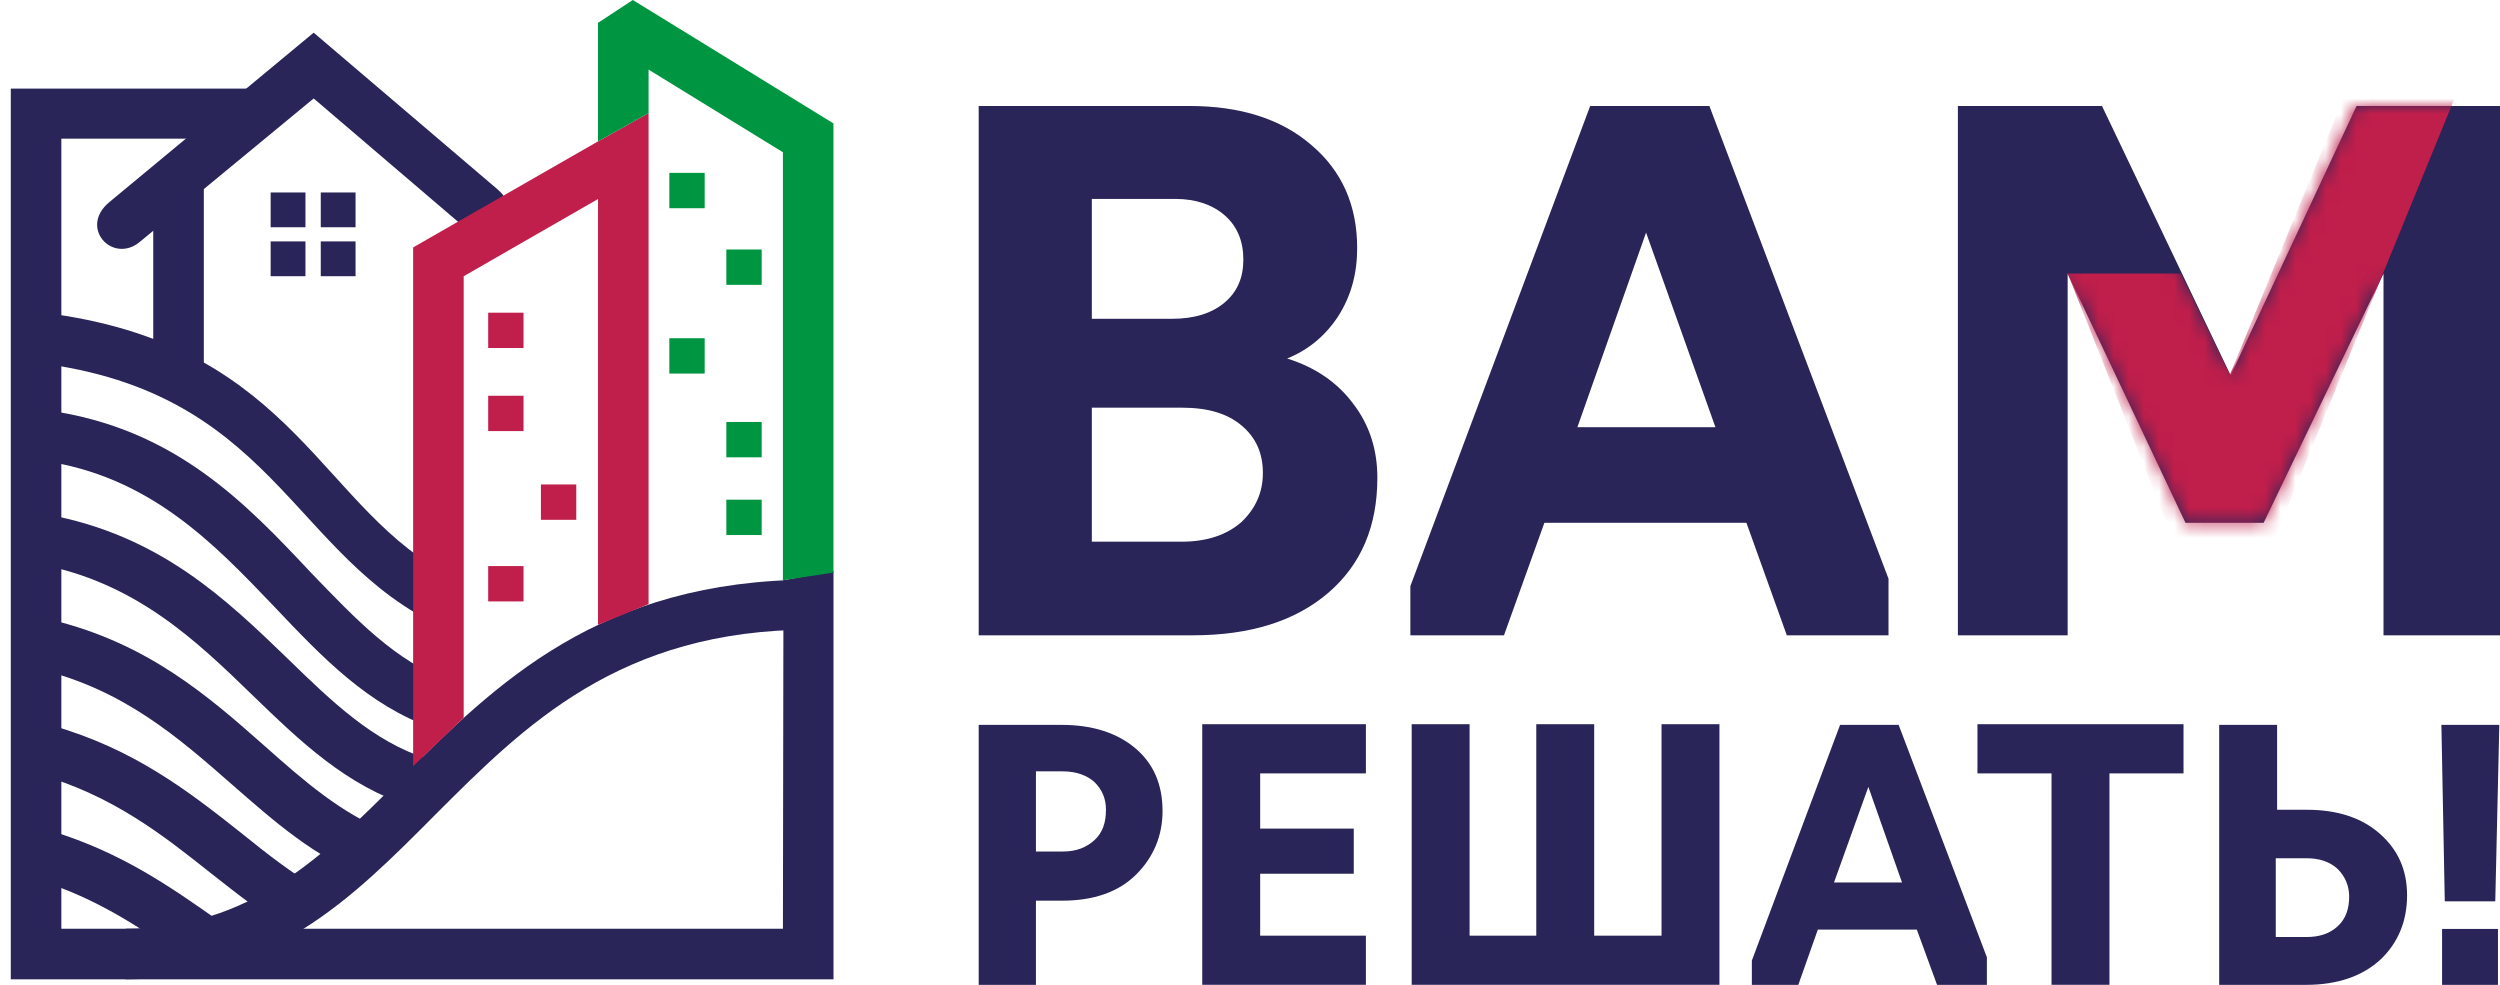 <svg width="165" height="65" viewBox="0 0 165 65" fill="none" xmlns="http://www.w3.org/2000/svg">
<path d="M51.673 61.297H4.049V9.151H13.954L17.938 5.849H0.712V62.984V64.634H2.363H53.324H55.011V62.984V37.682L51.709 38.292L51.673 61.297Z" fill="#292558"/>
<path d="M50.271 32.979H47.938V35.312H50.271V32.979Z" fill="#009540"/>
<path d="M50.271 27.85H47.938V30.183H50.271V27.85Z" fill="#009540"/>
<path d="M46.509 22.323H44.176V24.655H46.509V22.323Z" fill="#009540"/>
<path d="M50.271 16.467H47.938V18.8H50.271V16.467Z" fill="#009540"/>
<path d="M46.509 11.409H44.176V13.742H46.509V11.409Z" fill="#009540"/>
<path d="M34.553 26.119H32.221V28.452H34.553V26.119Z" fill="#C01E4B"/>
<path d="M38.034 31.975H35.701V34.308H38.034V31.975Z" fill="#C01E4B"/>
<path d="M34.553 37.361H32.221V39.694H34.553V37.361Z" fill="#C01E4B"/>
<path d="M34.553 20.637H32.221V22.969H34.553V20.637Z" fill="#C01E4B"/>
<path d="M53.611 38.255C39.578 38.291 32.76 45.11 26.407 51.426C21.311 56.523 16.538 61.296 8.284 61.296V64.633C17.902 64.633 23.142 59.394 28.74 53.759C34.626 47.874 40.906 41.557 53.575 41.557V38.255H53.611Z" fill="#292558"/>
<path d="M2.755 30.399C9.897 31.404 14.132 35.89 18.116 40.053C21.274 43.39 24.288 46.549 28.559 48.056L29.672 44.934C26.154 43.713 23.427 40.806 20.52 37.792C16.178 33.162 11.512 28.281 3.222 27.097L2.755 30.399Z" fill="#292558"/>
<path d="M2.471 37.216C8.931 38.401 12.95 42.277 16.683 45.901C19.841 48.952 22.855 51.859 27.126 53.222L28.167 50.064C24.65 48.952 21.886 46.296 19.015 43.497C14.924 39.549 10.546 35.314 3.081 33.95L2.471 37.216Z" fill="#292558"/>
<path d="M2.613 44.179C8.175 45.507 11.836 48.737 15.281 51.751C18.116 54.227 20.772 56.596 24.361 57.96L25.545 54.873C22.567 53.725 20.055 51.536 17.471 49.239C13.738 45.937 9.755 42.456 3.402 40.913L2.613 44.179Z" fill="#292558"/>
<path d="M2.539 51.106C7.383 52.469 10.721 55.089 13.879 57.601C15.71 59.037 17.468 60.437 19.406 61.549L21.057 58.678C19.262 57.637 17.612 56.345 15.925 54.981C12.48 52.254 8.855 49.419 3.4 47.876L2.539 51.106Z" fill="#292558"/>
<path d="M2.359 58.032C6.522 59.288 9.572 61.441 12.479 63.487C12.838 63.738 13.197 63.989 13.843 64.42L15.745 61.693C15.494 61.513 14.956 61.154 14.417 60.76C11.295 58.57 8.065 56.273 3.364 54.838L2.359 58.032Z" fill="#292558"/>
<path d="M30.786 15.111L20.702 6.498L9.217 15.973C7.423 17.444 5.162 15.004 7.244 13.317L20.702 2.156L32.832 12.492C34.877 14.25 32.545 16.619 30.786 15.111Z" fill="#292558"/>
<path d="M13.452 11.525H10.114V24.803H13.452V11.525Z" fill="#292558"/>
<path d="M20.16 12.703H17.863V14.999H20.16V12.703Z" fill="#292558"/>
<path d="M23.466 12.703H21.17V14.999H23.466V12.703Z" fill="#292558"/>
<path d="M20.16 15.933H17.863V18.23H20.16V15.933Z" fill="#292558"/>
<path d="M23.466 15.933H21.17V18.23H23.466V15.933Z" fill="#292558"/>
<path d="M3.153 24.041C18.693 26.267 19.446 37.607 30.249 41.842C30.105 40.765 30.32 39.689 29.926 38.11C21.205 33.803 19.626 23.037 3.62 20.74L3.153 24.041Z" fill="#292558"/>
<path d="M68.372 50.955V56.2H70.15C71.039 56.2 71.705 55.933 72.239 55.444C72.772 54.955 72.994 54.288 72.994 53.444C72.994 52.688 72.728 52.11 72.239 51.621C71.75 51.177 71.039 50.91 70.15 50.91H68.372V50.955ZM68.416 65H64.594V47.843H70.105C72.105 47.843 73.75 48.377 74.95 49.399C76.15 50.421 76.728 51.799 76.728 53.533C76.728 55.133 76.15 56.555 74.994 57.711C73.839 58.866 72.194 59.444 70.105 59.444H68.372V65H68.416Z" fill="#292558"/>
<path d="M90.149 64.999H79.348V47.798H90.149V51.043H83.171V54.688H89.349V57.666H83.171V61.755H90.149V64.999Z" fill="#292558"/>
<path d="M113.483 64.999H93.171V47.798H96.993V61.755H101.394V47.798H105.216V61.755H109.661V47.798H113.483V64.999Z" fill="#292558"/>
<path d="M121.044 58.244H125.533L123.311 51.933L121.044 58.244ZM119.977 61.355L118.688 65H115.622V63.4L121.444 47.843H125.311L131.134 63.178V65H127.845L126.511 61.355H119.977Z" fill="#292558"/>
<path d="M139.224 64.999H135.401V51.043H130.512V47.798H144.113V51.043H139.224V64.999Z" fill="#292558"/>
<path d="M150.2 56.6V61.844H152.2C153.089 61.844 153.756 61.622 154.289 61.133C154.822 60.644 155.045 59.978 155.045 59.178C155.045 58.466 154.778 57.844 154.289 57.355C153.756 56.866 153.089 56.644 152.2 56.644H150.2V56.6ZM152.2 65H146.466V47.843H150.289V53.444H152.244C154.289 53.444 155.889 53.977 157.089 55.044C158.289 56.111 158.867 57.444 158.867 59.089C158.867 60.778 158.289 62.2 157.134 63.311C155.934 64.422 154.289 65 152.2 65Z" fill="#292558"/>
<path d="M164.866 65H161.177V61.311H164.866V65ZM164.688 59.489H161.355L161.132 47.843H164.955L164.688 59.489Z" fill="#292558"/>
<path d="M149.399 34.507H144.243L136.465 18.062V41.93H129.22V6.995H138.732L147.221 24.773L155.533 6.995H165V41.93H157.311V18.062L149.399 34.507ZM104.107 28.196H113.219L108.641 15.351L104.107 28.196ZM101.929 34.507L99.263 41.93H93.084V38.685L104.952 6.995H112.819L124.642 38.197V41.93H117.93L115.264 34.507H101.929ZM72.061 26.907V35.752H77.972C79.661 35.752 80.95 35.307 81.928 34.463C82.862 33.574 83.35 32.507 83.35 31.218C83.35 29.929 82.906 28.907 81.973 28.107C81.039 27.307 79.75 26.907 78.017 26.907H72.061ZM72.061 13.128V21.04H77.35C78.817 21.04 79.972 20.684 80.817 19.973C81.662 19.262 82.061 18.329 82.061 17.128C82.061 15.928 81.662 14.951 80.861 14.239C80.061 13.528 78.95 13.128 77.572 13.128H72.061ZM78.728 41.93H64.594V6.995H78.506C81.839 6.995 84.55 7.839 86.551 9.572C88.551 11.261 89.573 13.528 89.573 16.373C89.573 18.062 89.173 19.529 88.329 20.862C87.484 22.151 86.373 23.084 84.951 23.662C86.817 24.24 88.284 25.262 89.306 26.64C90.373 28.018 90.906 29.663 90.906 31.529C90.906 34.73 89.84 37.263 87.662 39.13C85.484 40.997 82.506 41.93 78.728 41.93Z" fill="#292558"/>
<mask id="mask0_133_499" style="mask-type:luminance" maskUnits="userSpaceOnUse" x="129" y="6" width="36" height="36">
<path d="M149.404 34.494H144.248L136.47 18.049V41.917H129.18V6.981H138.692L147.181 24.76L155.448 6.981H164.916V41.917H157.226V18.049L149.404 34.494Z" fill="white"/>
</mask>
<g mask="url(#mask0_133_499)">
<path fill-rule="evenodd" clip-rule="evenodd" d="M143.935 18.051H136.468L144.157 37.43H149.357L162.781 4.584H155.447L147.18 24.718L143.935 18.051Z" fill="#C01E4B"/>
</g>
<path fill-rule="evenodd" clip-rule="evenodd" d="M42.806 7.464L39.469 9.331L27.267 16.329V50.566L30.604 47.372V18.231L39.469 13.135V41.235L42.806 39.872V7.464Z" fill="#C01E4B"/>
<path fill-rule="evenodd" clip-rule="evenodd" d="M42.807 7.465L39.469 9.331V1.507L41.766 0L55.009 8.147V37.79L51.672 38.293V10.049L42.807 4.594V7.465Z" fill="#009540"/>
</svg>
